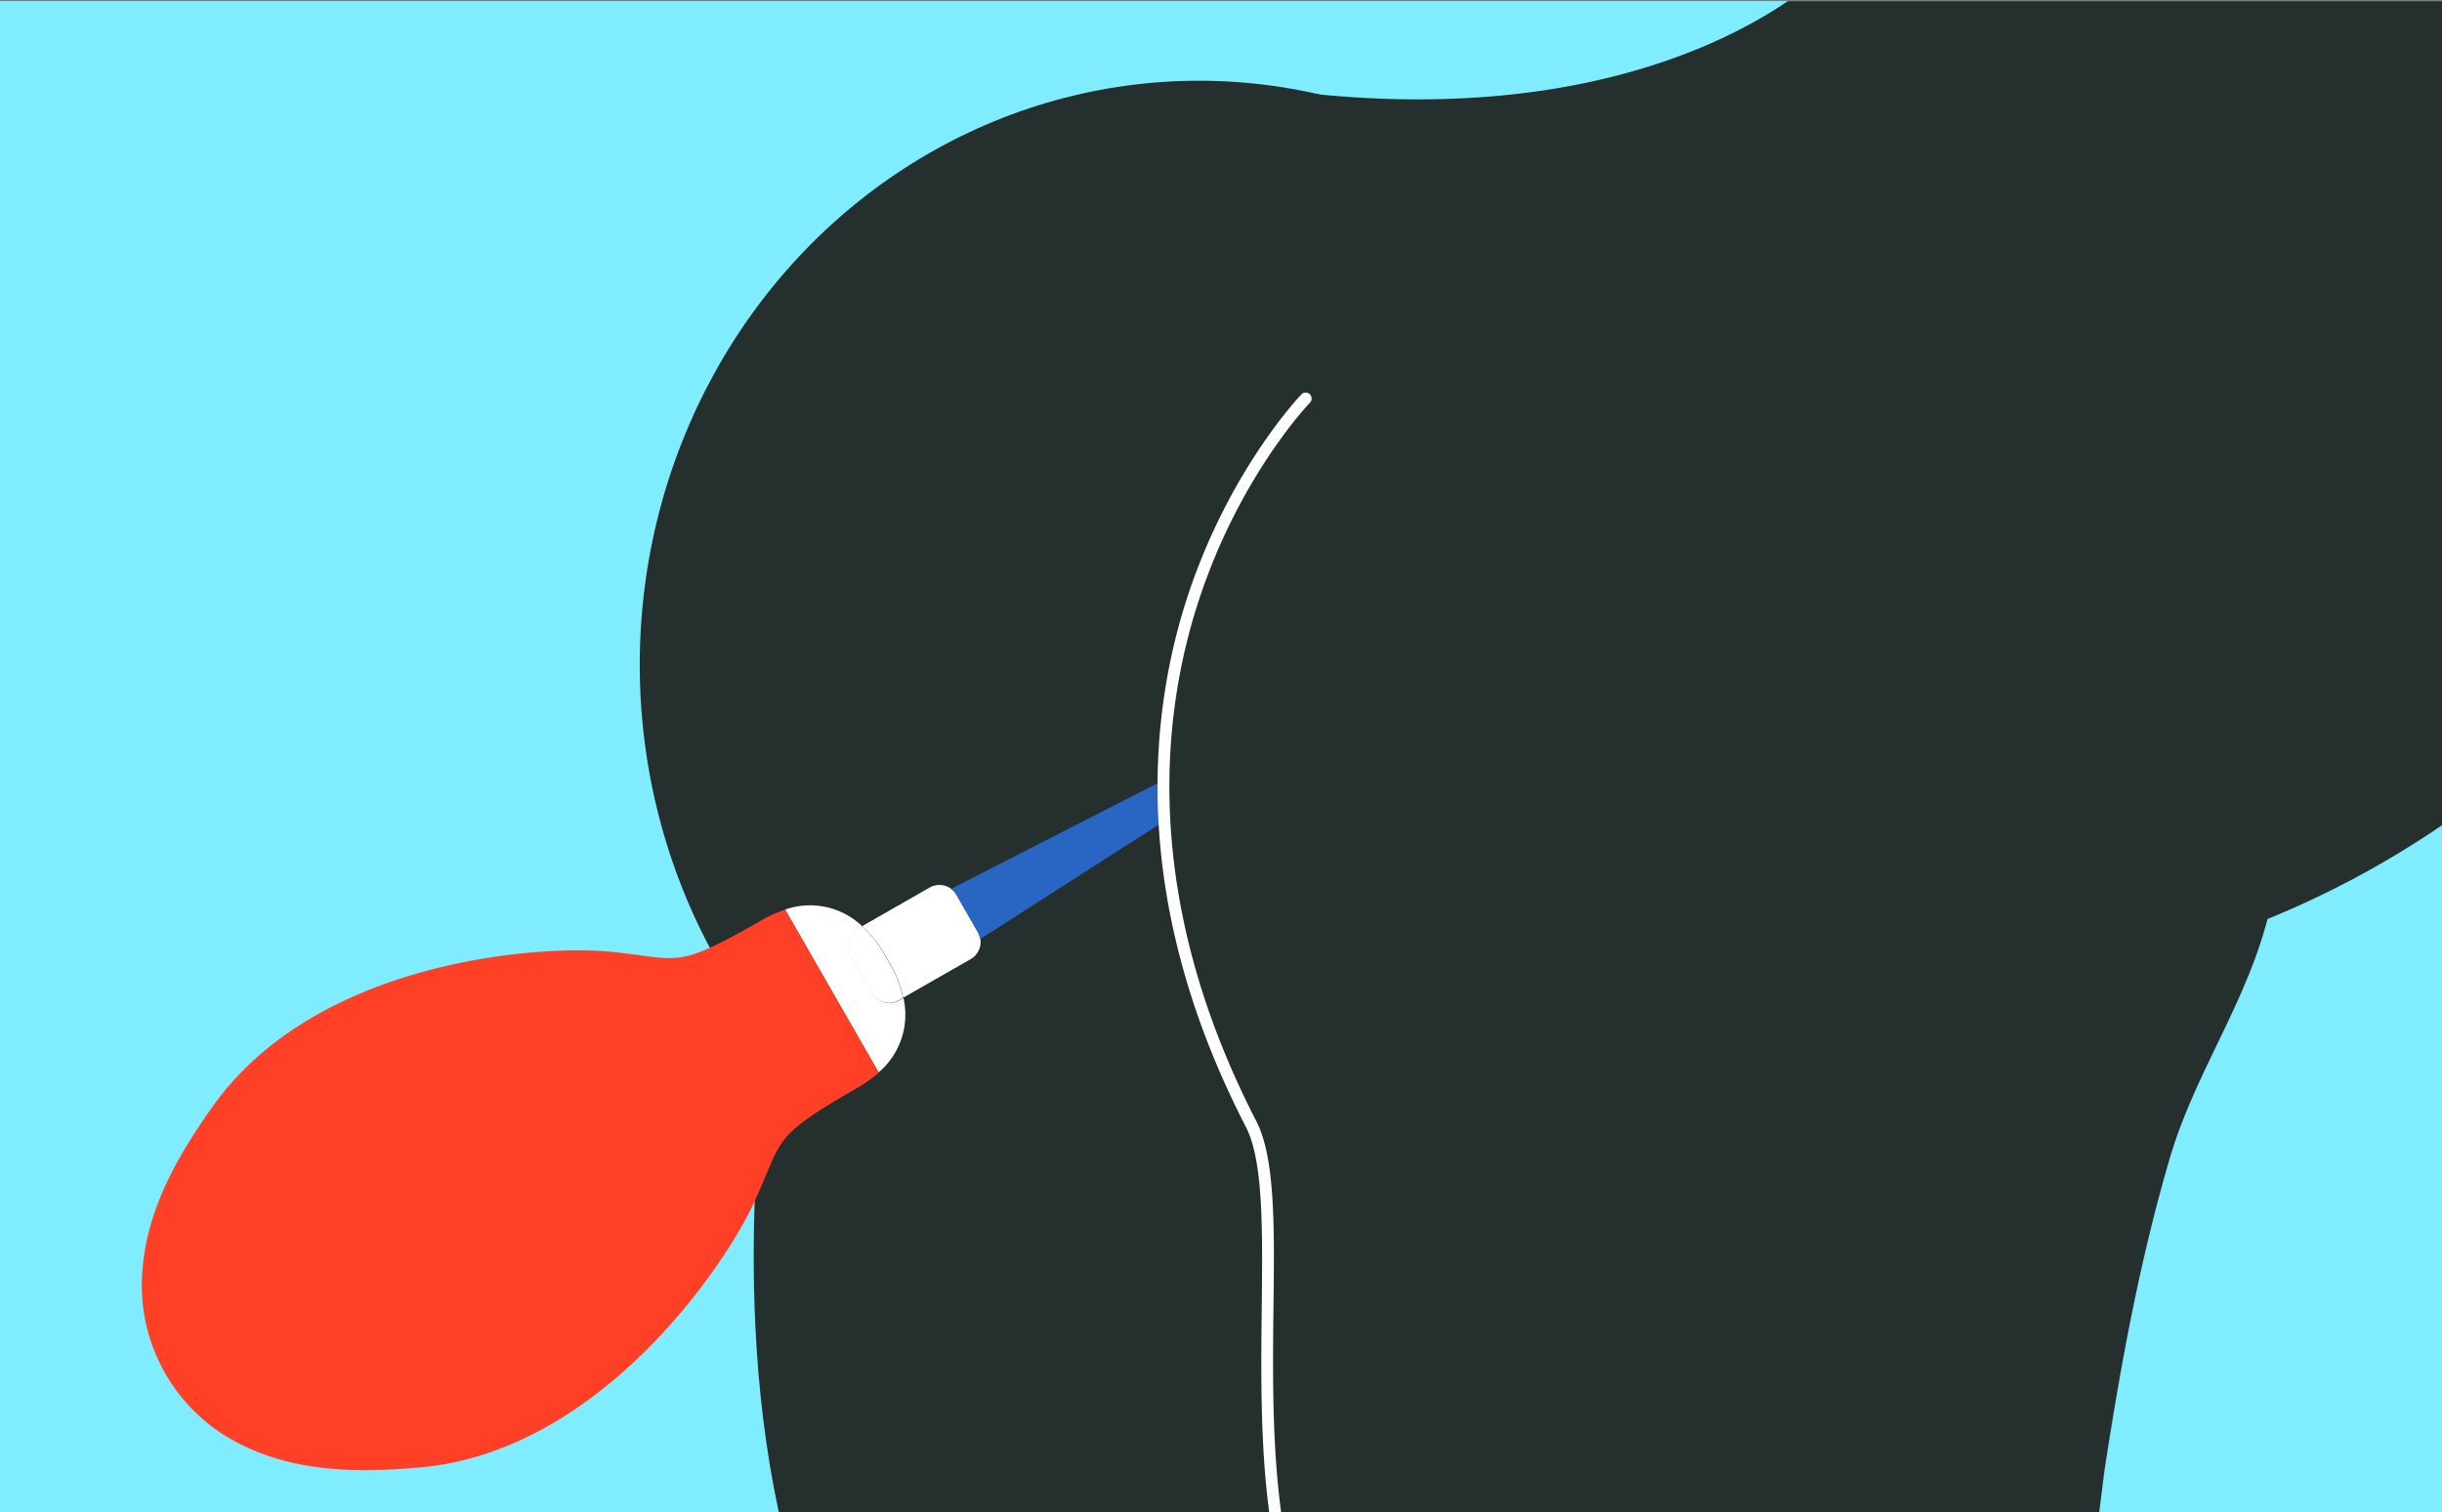 <svg id="el_Ul5aHx0Bf" data-name="图层 1" xmlns="http://www.w3.org/2000/svg" xmlns:xlink="http://www.w3.org/1999/xlink" viewBox="0 0 444 275"><rect x="0" y="0" width="444" height="275" fill="#808080" stroke="none"/><style>@-webkit-keyframes kf_el_qQgKrPsRl1_an_fXrw_QhOX{0%{-webkit-transform: translate(25.785px, 131.27px) translate(-25.785px, -131.27px) translate(0px, 0px);transform: translate(25.785px, 131.27px) translate(-25.785px, -131.27px) translate(0px, 0px);}50%{-webkit-transform: translate(25.785px, 131.27px) translate(-25.785px, -131.27px) translate(35px, -10px);transform: translate(25.785px, 131.27px) translate(-25.785px, -131.27px) translate(35px, -10px);}100%{-webkit-transform: translate(25.785px, 131.27px) translate(-25.785px, -131.27px) translate(0px, 0px);transform: translate(25.785px, 131.27px) translate(-25.785px, -131.27px) translate(0px, 0px);}}@keyframes kf_el_qQgKrPsRl1_an_fXrw_QhOX{0%{-webkit-transform: translate(25.785px, 131.27px) translate(-25.785px, -131.27px) translate(0px, 0px);transform: translate(25.785px, 131.27px) translate(-25.785px, -131.27px) translate(0px, 0px);}50%{-webkit-transform: translate(25.785px, 131.27px) translate(-25.785px, -131.27px) translate(35px, -10px);transform: translate(25.785px, 131.27px) translate(-25.785px, -131.27px) translate(35px, -10px);}100%{-webkit-transform: translate(25.785px, 131.27px) translate(-25.785px, -131.27px) translate(0px, 0px);transform: translate(25.785px, 131.27px) translate(-25.785px, -131.27px) translate(0px, 0px);}}#el_Ul5aHx0Bf *{-webkit-animation-duration: 3s;animation-duration: 3s;-webkit-animation-iteration-count: infinite;animation-iteration-count: infinite;-webkit-animation-timing-function: cubic-bezier(0, 0, 1, 1);animation-timing-function: cubic-bezier(0, 0, 1, 1);}#el_nrGrTJIzC3{fill: #80ecff;}#el__0M1VfZ5kx{-webkit-clip-path: url(#clip-path);clip-path: url(#clip-path);}#el_QXKfvWAl5G{fill: #242f2e;}#el_SgZnRZC0C7{fill: #242f2e;}#el_UW84Zfx4_l{fill: #fff;}#el_-0d3mjJSSB{fill: #fff;}#el_W12u7HUk-t{fill: #fff;}#el_nRq0ET3G-4{fill: #2966c3;}#el_7DO-9EoEy1{fill: #242f2e;}#el_oXqWg_rF47{fill: #ff4027;}#el_gLvllHgr6A{fill: #242f2e;}#el_hpP44ZgoTx{fill: #fff;}#el_Hnum_WMHyc{fill: #242f2e;}#el_qQgKrPsRl1_an_fXrw_QhOX{-webkit-animation-fill-mode: backwards;animation-fill-mode: backwards;-webkit-transform: translate(25.785px, 131.27px) translate(-25.785px, -131.27px) translate(0px, 0px);transform: translate(25.785px, 131.27px) translate(-25.785px, -131.27px) translate(0px, 0px);-webkit-animation-name: kf_el_qQgKrPsRl1_an_fXrw_QhOX;animation-name: kf_el_qQgKrPsRl1_an_fXrw_QhOX;-webkit-animation-timing-function: cubic-bezier(0.42, 0, 0.58, 1);animation-timing-function: cubic-bezier(0.42, 0, 0.58, 1);}</style><defs><clipPath id="clip-path"><rect class="cls-1" x="-1.32" y="0.2" width="445.32" height="275.45"/></clipPath></defs><title>anal-hygiene-facts-step3</title><rect x="-1.32" y="0.2" width="445.32" height="275.45" id="el_nrGrTJIzC3"/><g id="el__0M1VfZ5kx"><g id="el_2qrerr3nUy"><ellipse cx="217.99" cy="120.87" rx="101.67" ry="106.19" id="el_QXKfvWAl5G"/><path d="M140.17,186.45s-8.38,48,2.28,92.2c29.82,1.47,140.37,0,140.37,0s11.64-110.39,35.29-139.21C240.07,134.2,143.15,153.37,140.17,186.45Z" id="el_SgZnRZC0C7"/></g><g id="el_qQgKrPsRl1_an_fXrw_QhOX" data-animator-group="true" data-animator-type="0"><g id="el_qQgKrPsRl1"><path d="M159.74,195l-17-29.61a13.72,13.72,0,0,1,14,3l-.72.41a3.64,3.64,0,0,0-1.34,5l3.87,6.74a3.63,3.63,0,0,0,5,1.34l.72-.42A13.76,13.76,0,0,1,159.74,195Z" id="el_UW84Zfx4_l"/><path d="M164.19,181.44l-.72.42a3.63,3.63,0,0,1-5-1.34l-3.87-6.74a3.64,3.64,0,0,1,1.34-5l.72-.41a20.37,20.37,0,0,1,4.59,6A20.57,20.57,0,0,1,164.19,181.44Z" id="el_-0d3mjJSSB"/><path d="M173,161.65a3.72,3.72,0,0,1,.93,1.07l3.87,6.74a3.6,3.6,0,0,1-1.34,4.95l-12.24,7a20.57,20.57,0,0,0-2.9-7,20.37,20.37,0,0,0-4.59-6l12.25-7A3.63,3.63,0,0,1,173,161.65Z" id="el_W12u7HUk-t"/><path d="M234,135l-55.81,35.77a3.61,3.61,0,0,0-.46-1.35l-3.87-6.74a3.72,3.72,0,0,0-.93-1.07l59-30.17c-.35.37-.24,1.3.28,2.21S233.55,135.16,234,135Z" id="el_nRq0ET3G-4"/><path d="M234,135c-.49.12-1.25-.45-1.76-1.35s-.63-1.84-.28-2.21a.52.52,0,0,1,.11-.1c.49-.28,1.34.31,1.92,1.3s.64,2,.16,2.31Z" id="el_7DO-9EoEy1"/><path d="M137.13,218.61c5.34-11.67,3-11.75,18.64-20.74a22.56,22.56,0,0,0,4-2.85l-8.5-14.81h0l-8.5-14.8a22.67,22.67,0,0,0-4.46,2c-15.67,9-14.55,6.91-27.31,5.64S57.65,174.5,38.7,201.15c-6.76,9.51-12.55,19.7-12.9,31.65a32.06,32.06,0,0,0,4.29,17h0A31.93,31.93,0,0,0,42.58,262c10.5,5.73,22.22,5.86,33.84,4.82C109,263.92,131.79,230.27,137.13,218.61Z" id="el_oXqWg_rF47"/></g></g><path d="M413.45,161.64A111.21,111.21,0,0,0,415,143.08c0-58.65-45.52-106.2-101.67-106.2S211.66,84.43,211.66,143.08A108.62,108.62,0,0,0,235.14,211c-1.48,10-6.63,51.39,2.65,89.9,29.82,1.48,140.36,0,140.36,0,.41,0,4.24-32,4.54-33.93,2.93-19,6.41-38,11.83-56.41C399.52,193.56,410.37,179.88,413.45,161.64Z" id="el_gLvllHgr6A"/><path d="M234,287.62a1.1,1.1,0,0,1-1-.82c-4-15.74-3.76-33.49-3.59-49.15.15-14.12.29-26.32-2.8-32.58C205.1,163.5,209,129.45,216,108.21c7.62-23,20.55-36.43,20.68-36.57a1.09,1.09,0,0,1,1.55,1.52c-.13.13-12.76,13.23-20.21,35.83-6.87,20.83-10.62,54.23,10.52,95.1,3.32,6.75,3.18,19.19,3,33.59-.17,15.53-.36,33.13,3.52,48.59a1.08,1.08,0,0,1-.78,1.32A1.24,1.24,0,0,1,234,287.62Z" id="el_hpP44ZgoTx"/><path d="M445.59-5.2H331.85s-29.49,30.62-98.7,21.61c28,20.37,44.83,40,44.83,40l114,45.47,16.88,66.57a170.08,170.08,0,0,0,36.69-19.47Z" id="el_Hnum_WMHyc"/></g></svg>